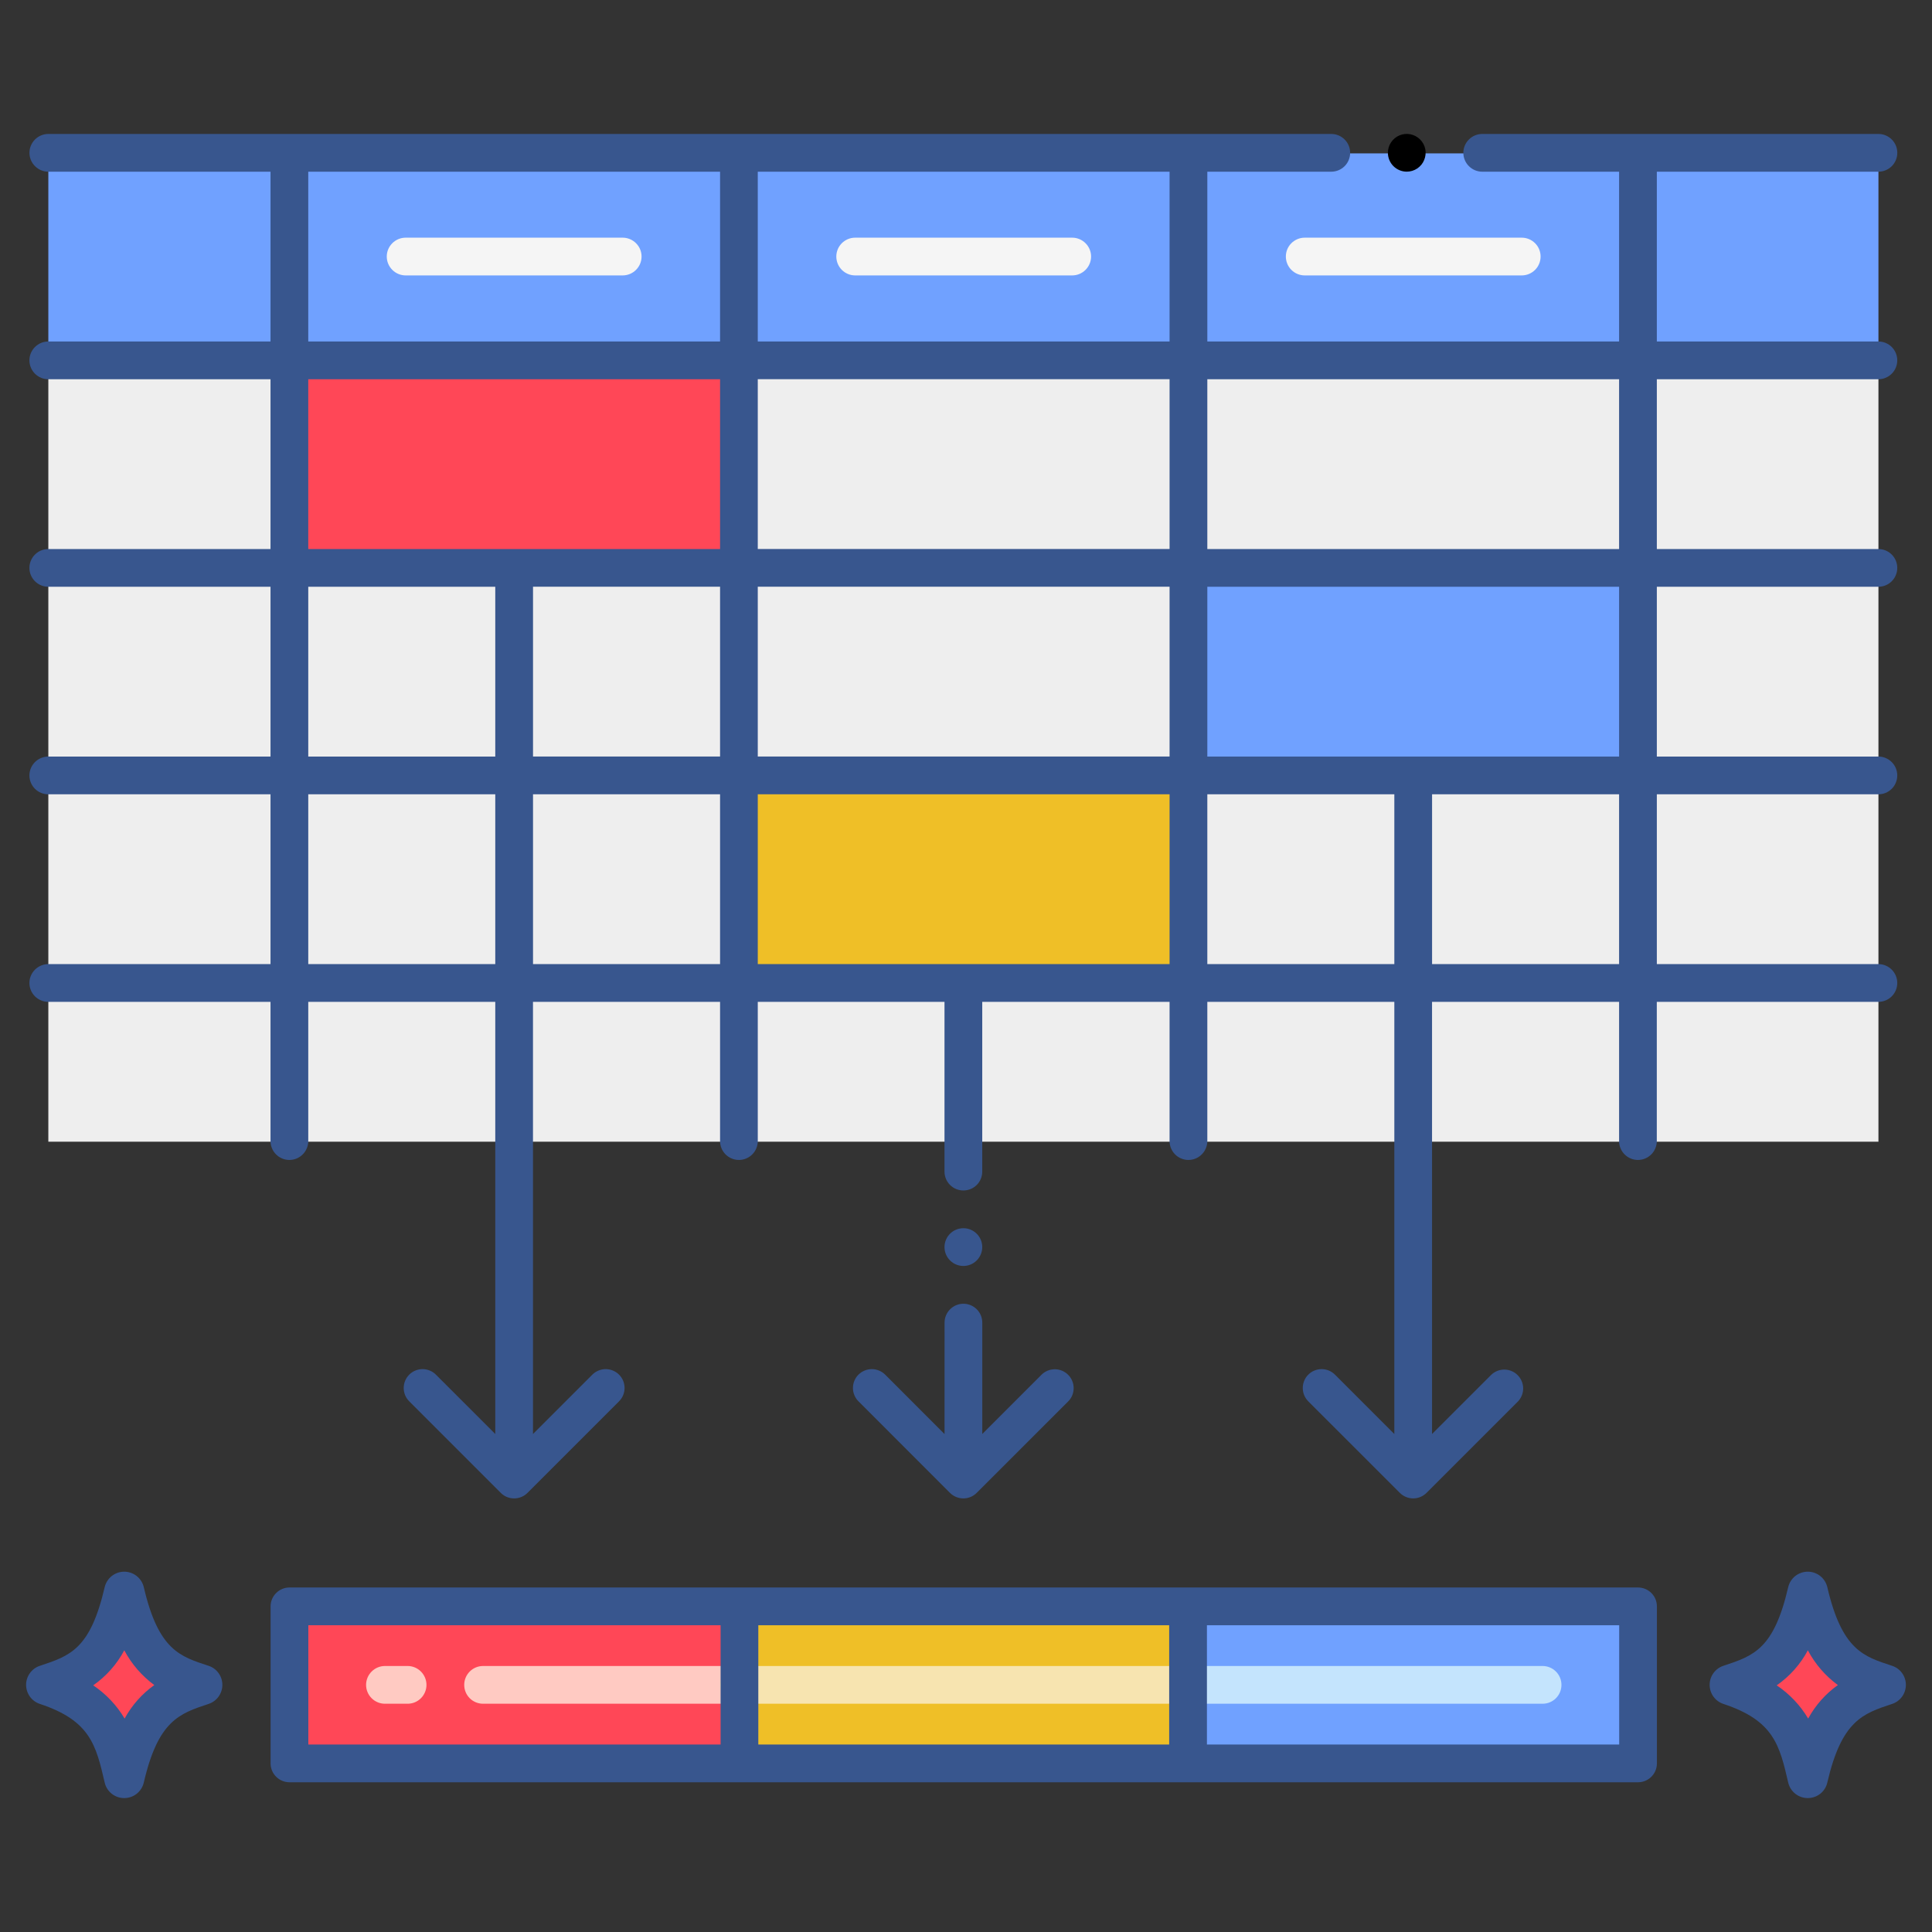 <svg xmlns="http://www.w3.org/2000/svg" width="54" height="54" viewBox="0 0 54 54" fill="none"><rect x="0" y="0" width="54" height="54" fill="#333333" stroke="none"/><path d="M1.351 4.287H52.503V10.088H1.351V4.287Z" fill="#70A1FF"></path><path d="M1.351 10.088H52.503V31.911H1.351V10.088Z" fill="#EEEEEE"></path><path d="M20.653 21.625H33.218V27.492H20.653V21.625Z" fill="#EFBF27"></path><path d="M8.089 10.088H20.653V15.889H8.089V10.088Z" fill="#FF4757"></path><path d="M33.199 15.889H45.764V21.69H33.199V15.889Z" fill="#70A1FF"></path><path d="M8.091 44.916H20.668V49.304H8.091V44.916Z" fill="#FF4757"></path><path d="M20.669 44.916H33.207V49.304H20.669V44.916Z" fill="#EFBF27"></path><path d="M33.207 44.916H45.784V49.304H33.207V44.916Z" fill="#70A1FF"></path><path d="M5.654 47.109C4.819 46.833 3.956 46.592 3.472 44.505C3.026 46.427 2.312 46.771 1.289 47.109C2.955 47.66 3.207 48.571 3.472 49.713C3.928 47.745 4.684 47.43 5.654 47.109Z" fill="#FF4757"></path><path d="M5.654 47.109C4.819 46.833 3.956 46.592 3.472 44.505C3.026 46.427 2.312 46.771 1.289 47.109C2.955 47.66 3.207 48.571 3.472 49.713C3.928 47.745 4.684 47.43 5.654 47.109Z" fill="#FF4757"></path><path d="M52.71 47.109C51.875 46.833 51.012 46.592 50.527 44.505C50.081 46.427 49.367 46.771 48.345 47.109C50.011 47.66 50.263 48.571 50.527 49.713C50.983 47.745 51.739 47.43 52.71 47.109Z" fill="#FF4757"></path><path d="M52.71 47.109C51.875 46.833 51.012 46.592 50.527 44.505C50.081 46.427 49.367 46.771 48.345 47.109C50.011 47.66 50.263 48.571 50.527 49.713C50.983 47.745 51.739 47.43 52.71 47.109Z" fill="#FF4757"></path><path d="M20.669 47.62H13.502C13.362 47.62 13.228 47.565 13.129 47.466C13.03 47.367 12.975 47.233 12.975 47.093C12.975 46.953 13.03 46.819 13.129 46.72C13.228 46.621 13.362 46.565 13.502 46.565H20.669C20.809 46.565 20.943 46.621 21.042 46.72C21.141 46.819 21.196 46.953 21.196 47.093C21.196 47.233 21.141 47.367 21.042 47.466C20.943 47.565 20.809 47.62 20.669 47.62ZM11.393 47.62H10.76C10.62 47.62 10.486 47.565 10.387 47.466C10.288 47.367 10.232 47.233 10.232 47.093C10.232 46.953 10.288 46.819 10.387 46.72C10.486 46.621 10.62 46.565 10.76 46.565H11.393C11.532 46.565 11.667 46.621 11.765 46.72C11.864 46.819 11.92 46.953 11.92 47.093C11.92 47.233 11.864 47.367 11.765 47.466C11.667 47.565 11.532 47.62 11.393 47.62Z" fill="#FFCAC2"></path><path d="M33.218 47.62H20.658C20.518 47.62 20.384 47.565 20.285 47.466C20.186 47.367 20.131 47.233 20.131 47.093C20.131 46.953 20.186 46.819 20.285 46.72C20.384 46.621 20.518 46.565 20.658 46.565H33.218C33.358 46.565 33.492 46.621 33.591 46.72C33.69 46.819 33.746 46.953 33.746 47.093C33.746 47.233 33.69 47.367 33.591 47.466C33.492 47.565 33.358 47.62 33.218 47.62Z" fill="#F7E4B0"></path><path d="M43.116 47.62H33.207C33.067 47.62 32.933 47.565 32.834 47.466C32.735 47.367 32.68 47.233 32.68 47.093C32.68 46.953 32.735 46.819 32.834 46.72C32.933 46.621 33.067 46.565 33.207 46.565H43.116C43.256 46.565 43.39 46.621 43.489 46.72C43.588 46.819 43.643 46.953 43.643 47.093C43.643 47.233 43.588 47.367 43.489 47.466C43.39 47.565 43.256 47.62 43.116 47.62Z" fill="#C4E4FD"></path><path d="M39.319 4.798C39.424 4.798 39.526 4.767 39.612 4.709C39.699 4.651 39.767 4.569 39.806 4.472C39.846 4.376 39.857 4.27 39.837 4.168C39.816 4.065 39.766 3.971 39.692 3.898C39.618 3.824 39.525 3.774 39.422 3.753C39.32 3.733 39.214 3.743 39.117 3.783C39.021 3.823 38.939 3.891 38.881 3.978C38.823 4.064 38.792 4.166 38.792 4.271C38.792 4.41 38.848 4.545 38.946 4.643C39.045 4.742 39.179 4.798 39.319 4.798Z" fill="black"></path><path d="M8.088 32.421C8.158 32.421 8.226 32.407 8.29 32.381C8.354 32.354 8.412 32.315 8.461 32.266C8.51 32.218 8.549 32.159 8.576 32.095C8.602 32.031 8.616 31.963 8.616 31.893V28.002H13.843V40.081L12.19 38.428C12.142 38.378 12.084 38.338 12.019 38.31C11.955 38.283 11.886 38.268 11.816 38.267C11.746 38.267 11.676 38.28 11.611 38.307C11.546 38.333 11.488 38.372 11.438 38.422C11.389 38.471 11.349 38.53 11.323 38.595C11.296 38.66 11.283 38.729 11.284 38.799C11.284 38.869 11.299 38.938 11.326 39.003C11.354 39.067 11.394 39.125 11.445 39.174L13.997 41.726C14.046 41.776 14.104 41.815 14.168 41.841C14.232 41.868 14.301 41.881 14.37 41.881C14.44 41.881 14.508 41.868 14.572 41.841C14.636 41.815 14.695 41.776 14.744 41.726L17.296 39.174C17.346 39.125 17.387 39.067 17.414 39.003C17.442 38.938 17.456 38.869 17.457 38.799C17.458 38.729 17.444 38.66 17.418 38.595C17.391 38.53 17.352 38.471 17.303 38.422C17.253 38.372 17.194 38.333 17.129 38.307C17.065 38.28 16.995 38.267 16.925 38.267C16.855 38.268 16.786 38.283 16.722 38.31C16.657 38.338 16.599 38.378 16.55 38.428L14.897 40.081V28.002H20.126V31.893C20.126 32.033 20.181 32.167 20.28 32.266C20.379 32.365 20.513 32.421 20.653 32.421C20.793 32.421 20.927 32.365 21.026 32.266C21.125 32.167 21.18 32.033 21.18 31.893V28.002H26.399V32.747C26.399 32.887 26.455 33.021 26.554 33.12C26.653 33.219 26.787 33.274 26.927 33.274C27.067 33.274 27.201 33.219 27.3 33.12C27.399 33.021 27.454 32.887 27.454 32.747V28.002H32.69V31.893C32.69 32.033 32.746 32.167 32.844 32.266C32.943 32.365 33.078 32.421 33.217 32.421C33.357 32.421 33.491 32.365 33.59 32.266C33.689 32.167 33.745 32.033 33.745 31.893V28.002H38.972V40.081L37.319 38.428C37.27 38.378 37.212 38.338 37.148 38.31C37.084 38.283 37.014 38.268 36.944 38.267C36.874 38.267 36.805 38.28 36.74 38.307C36.675 38.333 36.616 38.372 36.567 38.422C36.517 38.471 36.478 38.53 36.452 38.595C36.425 38.66 36.412 38.729 36.413 38.799C36.413 38.869 36.428 38.938 36.455 39.003C36.483 39.067 36.523 39.125 36.573 39.174L39.126 41.726C39.225 41.825 39.359 41.881 39.499 41.881C39.639 41.881 39.773 41.825 39.873 41.726L42.425 39.174C42.521 39.075 42.574 38.941 42.573 38.803C42.572 38.665 42.516 38.533 42.418 38.435C42.321 38.337 42.188 38.282 42.05 38.28C41.912 38.279 41.779 38.332 41.679 38.428L40.026 40.081V28.002H45.254V31.893C45.254 32.033 45.309 32.167 45.408 32.266C45.507 32.365 45.641 32.421 45.781 32.421C45.921 32.421 46.055 32.365 46.154 32.266C46.253 32.167 46.308 32.033 46.308 31.893V28.002H52.502C52.642 28.002 52.776 27.946 52.875 27.848C52.974 27.749 53.029 27.614 53.029 27.475C53.029 27.335 52.974 27.201 52.875 27.102C52.776 27.003 52.642 26.947 52.502 26.947H46.309V22.201H52.502C52.642 22.201 52.776 22.146 52.875 22.047C52.974 21.948 53.029 21.814 53.029 21.674C53.029 21.534 52.974 21.4 52.875 21.301C52.776 21.202 52.642 21.146 52.502 21.146H46.309V16.4H52.502C52.642 16.4 52.776 16.345 52.875 16.246C52.974 16.147 53.029 16.013 53.029 15.873C53.029 15.733 52.974 15.599 52.875 15.5C52.776 15.401 52.642 15.346 52.502 15.346H46.309V10.6H52.502C52.642 10.6 52.776 10.544 52.875 10.445C52.974 10.346 53.029 10.212 53.029 10.072C53.029 9.932 52.974 9.798 52.875 9.699C52.776 9.6 52.642 9.545 52.502 9.545H46.309V4.799H52.503C52.643 4.799 52.777 4.743 52.876 4.644C52.975 4.545 53.03 4.411 53.03 4.271C53.03 4.132 52.975 3.997 52.876 3.899C52.777 3.8 52.643 3.744 52.503 3.744H41.429C41.289 3.744 41.155 3.8 41.056 3.899C40.957 3.997 40.901 4.132 40.901 4.271C40.901 4.411 40.957 4.545 41.056 4.644C41.155 4.743 41.289 4.799 41.429 4.799H45.254V9.545H33.745V4.799H37.21C37.35 4.799 37.484 4.743 37.583 4.644C37.682 4.545 37.737 4.411 37.737 4.271C37.737 4.132 37.682 3.997 37.583 3.899C37.484 3.8 37.35 3.744 37.21 3.744H1.351C1.211 3.744 1.077 3.8 0.978 3.899C0.879 3.997 0.823 4.132 0.823 4.271C0.823 4.411 0.879 4.545 0.978 4.644C1.077 4.743 1.211 4.799 1.351 4.799H7.561V9.545H1.35C1.21 9.545 1.076 9.6 0.977 9.699C0.878 9.798 0.822 9.932 0.822 10.072C0.822 10.212 0.878 10.346 0.977 10.445C1.076 10.544 1.21 10.6 1.35 10.6H7.561V15.346H1.35C1.21 15.346 1.076 15.401 0.977 15.5C0.878 15.599 0.822 15.733 0.822 15.873C0.822 16.013 0.878 16.147 0.977 16.246C1.076 16.345 1.21 16.4 1.35 16.4H7.561V21.146H1.35C1.21 21.146 1.076 21.202 0.977 21.301C0.878 21.4 0.822 21.534 0.822 21.674C0.822 21.814 0.878 21.948 0.977 22.047C1.076 22.146 1.21 22.201 1.35 22.201H7.561V26.947H1.35C1.21 26.947 1.076 27.003 0.977 27.102C0.878 27.201 0.822 27.335 0.822 27.475C0.822 27.614 0.878 27.749 0.977 27.848C1.076 27.946 1.21 28.002 1.35 28.002H7.561V31.893C7.561 32.033 7.617 32.167 7.716 32.266C7.814 32.365 7.949 32.421 8.088 32.421ZM14.898 26.947V22.201H20.126V26.947H14.898ZM20.126 16.399V21.145H14.898V16.399H20.126ZM32.69 16.399V21.145H21.18V16.399H32.69ZM21.18 15.345V10.599H32.69V15.345H21.18ZM21.18 26.947V22.201H32.69V26.947H21.18ZM33.745 26.947V22.201H38.972V26.947H33.745ZM45.254 26.947H40.027V22.201H45.254V26.947ZM45.254 21.146H33.745V16.4H45.254V21.146ZM45.254 10.6V15.346H33.745V10.6H45.254ZM32.69 9.545H21.18V4.799H32.69V9.545ZM8.616 4.799H20.126V9.545H8.616V4.799ZM8.616 10.6H20.126V15.346H8.616V10.6ZM8.616 16.4H13.843V21.146H8.616V16.4ZM8.616 22.201H13.843V26.947H8.616V22.201Z" fill="#38568E"></path><path d="M17.404 6.643H11.338C11.198 6.643 11.064 6.699 10.965 6.798C10.866 6.896 10.81 7.031 10.81 7.17C10.81 7.31 10.866 7.444 10.965 7.543C11.064 7.642 11.198 7.698 11.338 7.698H17.404C17.544 7.698 17.678 7.642 17.777 7.543C17.876 7.444 17.932 7.31 17.932 7.17C17.932 7.031 17.876 6.896 17.777 6.798C17.678 6.699 17.544 6.643 17.404 6.643Z" fill="#F5F5F5"></path><path d="M23.902 7.698H29.968C30.108 7.698 30.242 7.642 30.341 7.543C30.44 7.444 30.496 7.31 30.496 7.17C30.496 7.031 30.44 6.896 30.341 6.798C30.242 6.699 30.108 6.643 29.968 6.643H23.902C23.762 6.643 23.628 6.699 23.529 6.798C23.431 6.896 23.375 7.031 23.375 7.17C23.375 7.31 23.431 7.444 23.529 7.543C23.628 7.642 23.762 7.698 23.902 7.698Z" fill="#F5F5F5"></path><path d="M35.94 7.17C35.94 7.31 35.995 7.444 36.094 7.543C36.193 7.642 36.327 7.698 36.467 7.698H42.533C42.673 7.698 42.807 7.642 42.906 7.543C43.005 7.444 43.06 7.31 43.06 7.17C43.06 7.031 43.005 6.896 42.906 6.798C42.807 6.699 42.673 6.643 42.533 6.643H36.467C36.327 6.643 36.193 6.699 36.094 6.798C35.995 6.896 35.94 7.031 35.94 7.17Z" fill="#F5F5F5"></path><path d="M45.784 44.371H8.091C7.951 44.371 7.817 44.427 7.718 44.526C7.619 44.624 7.563 44.759 7.563 44.898V49.288C7.563 49.428 7.619 49.562 7.718 49.66C7.817 49.759 7.951 49.815 8.091 49.815H45.784C45.924 49.815 46.058 49.759 46.157 49.66C46.256 49.562 46.311 49.428 46.311 49.288V44.898C46.311 44.759 46.256 44.624 46.157 44.526C46.058 44.427 45.924 44.371 45.784 44.371ZM32.679 45.426V48.76H21.195V45.426H32.679ZM8.618 45.426H20.141V48.76H8.618V45.426ZM45.257 48.76H33.734V45.426H45.257V48.76Z" fill="#38568E"></path><path d="M26.4 40.082L24.747 38.428C24.698 38.378 24.64 38.338 24.575 38.31C24.511 38.283 24.442 38.268 24.372 38.267C24.302 38.267 24.232 38.28 24.168 38.307C24.103 38.333 24.044 38.373 23.994 38.422C23.945 38.471 23.906 38.53 23.879 38.595C23.853 38.66 23.839 38.729 23.84 38.799C23.84 38.87 23.855 38.939 23.883 39.003C23.91 39.067 23.951 39.126 24.001 39.174L26.553 41.727C26.602 41.776 26.661 41.815 26.725 41.841C26.789 41.868 26.858 41.881 26.927 41.881C26.997 41.881 27.066 41.867 27.13 41.84C27.194 41.813 27.252 41.774 27.301 41.724L29.853 39.173C29.903 39.124 29.942 39.066 29.969 39.002C29.995 38.938 30.009 38.869 30.009 38.8C30.009 38.73 29.996 38.661 29.969 38.597C29.943 38.533 29.904 38.475 29.855 38.426C29.806 38.377 29.747 38.338 29.683 38.311C29.619 38.285 29.55 38.271 29.481 38.271C29.411 38.272 29.343 38.285 29.279 38.312C29.214 38.339 29.156 38.378 29.107 38.428L27.455 40.08V36.968C27.455 36.828 27.4 36.694 27.301 36.595C27.202 36.496 27.068 36.44 26.928 36.44C26.788 36.44 26.654 36.496 26.555 36.595C26.456 36.694 26.401 36.828 26.401 36.968L26.4 40.082Z" fill="#38568E"></path><path d="M26.927 35.384C27.218 35.384 27.454 35.148 27.454 34.856C27.454 34.565 27.218 34.329 26.927 34.329C26.636 34.329 26.399 34.565 26.399 34.856C26.399 35.148 26.636 35.384 26.927 35.384Z" fill="#38568E"></path><path d="M5.831 46.56C5.044 46.301 4.43 46.132 4.019 44.361C3.989 44.238 3.92 44.129 3.82 44.05C3.721 43.972 3.599 43.929 3.472 43.929C3.346 43.929 3.223 43.972 3.124 44.05C3.025 44.129 2.955 44.238 2.926 44.361C2.523 46.094 1.963 46.279 1.114 46.56C1.002 46.597 0.904 46.668 0.836 46.764C0.767 46.86 0.729 46.974 0.729 47.092C0.729 47.21 0.767 47.325 0.836 47.421C0.904 47.516 1.002 47.588 1.114 47.625C2.524 48.091 2.684 48.78 2.926 49.823C2.954 49.947 3.024 50.057 3.123 50.136C3.222 50.215 3.345 50.257 3.472 50.257C3.599 50.257 3.722 50.215 3.821 50.136C3.92 50.057 3.99 49.947 4.019 49.823C4.421 48.091 5.012 47.895 5.831 47.625C5.943 47.588 6.04 47.516 6.109 47.421C6.178 47.325 6.215 47.21 6.215 47.092C6.215 46.974 6.178 46.86 6.109 46.764C6.04 46.668 5.943 46.597 5.831 46.56ZM3.483 48.034C3.263 47.663 2.963 47.346 2.605 47.106C2.968 46.853 3.266 46.518 3.474 46.127C3.677 46.51 3.964 46.842 4.313 47.098C3.969 47.343 3.685 47.663 3.483 48.034Z" fill="#38568E"></path><path d="M52.886 46.56C52.1 46.301 51.486 46.133 51.074 44.361C51.045 44.238 50.975 44.129 50.876 44.05C50.777 43.972 50.654 43.929 50.528 43.929C50.401 43.929 50.279 43.972 50.179 44.05C50.08 44.129 50.01 44.238 49.981 44.361C49.579 46.094 49.018 46.279 48.169 46.56C48.057 46.597 47.96 46.668 47.891 46.764C47.822 46.86 47.785 46.974 47.785 47.092C47.785 47.21 47.822 47.325 47.891 47.421C47.96 47.516 48.057 47.588 48.169 47.625C49.58 48.091 49.739 48.78 49.981 49.823C50.01 49.947 50.08 50.057 50.179 50.136C50.278 50.214 50.401 50.257 50.528 50.257C50.654 50.257 50.778 50.214 50.877 50.136C50.976 50.057 51.046 49.947 51.074 49.823C51.475 48.091 52.068 47.895 52.886 47.625C52.998 47.588 53.095 47.516 53.164 47.421C53.233 47.325 53.27 47.21 53.27 47.092C53.27 46.974 53.233 46.86 53.164 46.764C53.095 46.668 52.998 46.597 52.886 46.56ZM50.539 48.034C50.318 47.663 50.018 47.346 49.66 47.106C50.024 46.853 50.322 46.518 50.53 46.127C50.733 46.51 51.019 46.842 51.369 47.098C51.025 47.343 50.741 47.663 50.539 48.034Z" fill="#38568E"></path></svg>